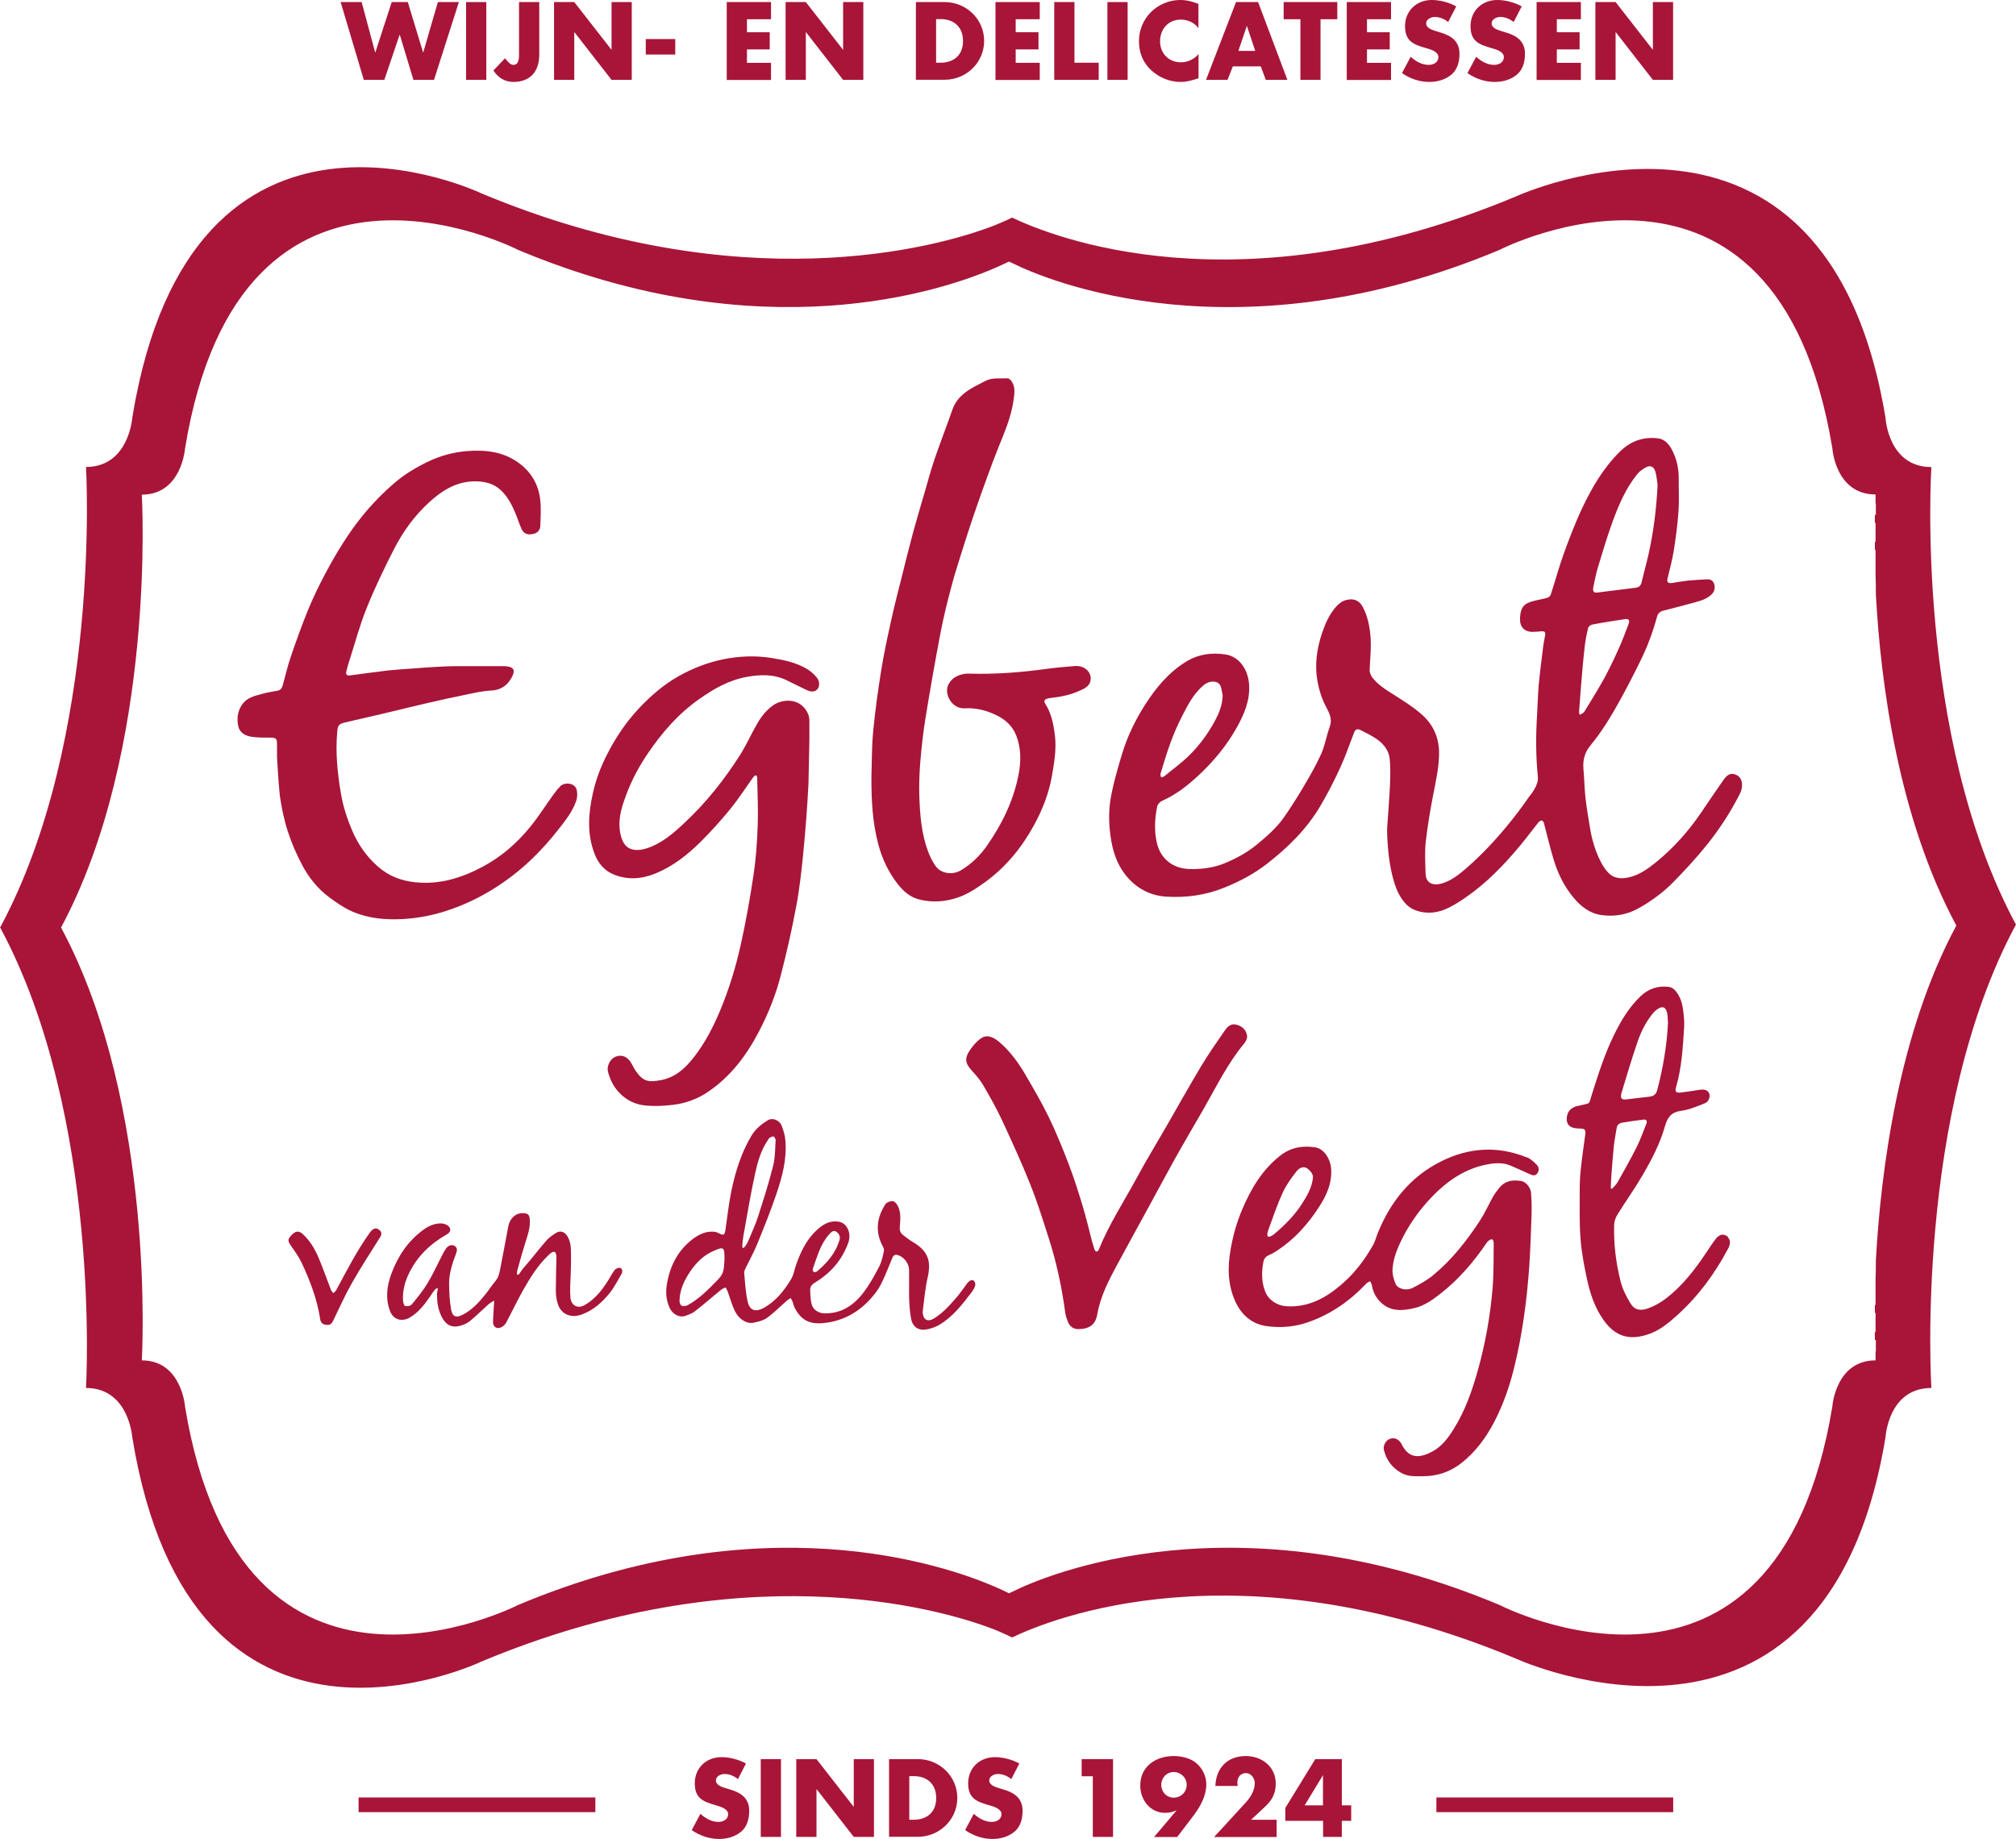 ﻿<svg id="a" xmlns="http://www.w3.org/2000/svg" viewBox="0 0 204.42 186.51">
  <defs>
    <style>.b{fill:#A81538;}</style>
  </defs>
  <g>
    <path class="b" d="M38.04,5.31h.02L39.72,.21h1.63l1.55,5.1h.02L44.4,.21h2.13l-2.52,7.89h-2.09l-1.38-4.57h-.02l-1.55,4.57h-2.08L34.54,.21h2.13l1.37,5.1Z"/>
    <path class="b" d="M49.31,8.1h-2.05V.21h2.05v7.89Z"/>
    <path class="b" d="M54.68,.21V5.54c0,1.66-.87,2.77-2.62,2.77-.88,0-1.56-.44-2.03-1.16l1.18-1.24c.23,.31,.55,.67,.83,.67,.61,0,.59-.72,.59-1.16V.21h2.05Z"/>
    <path class="b" d="M56.18,.21h2.05l3.76,4.82h.02V.21h2.05v7.89h-2.05l-3.76-4.83h-.02v4.83h-2.05V.21Z"/>
    <path class="b" d="M68.47,3.96v1.57h-2.99v-1.57h2.99Z"/>
    <path class="b" d="M75.74,1.95v1.32h2.31v1.74h-2.31v1.36h2.44v1.74h-4.49V.21h4.49V1.95h-2.44Z"/>
    <path class="b" d="M79.66,.21h2.05l3.76,4.82h.02V.21h2.05v7.89h-2.05l-3.76-4.83h-.02v4.83h-2.05V.21Z"/>
    <path class="b" d="M92.87,.21h2.91c2.2,0,4.01,1.73,4.01,3.94s-1.82,3.94-4.01,3.94h-2.91V.21Zm2.05,6.15h.46c1.22,0,2.27-.67,2.27-2.21,0-1.41-.93-2.21-2.25-2.21h-.48V6.36Z"/>
    <path class="b" d="M102.99,1.95v1.32h2.31v1.74h-2.31v1.36h2.44v1.74h-4.49V.21h4.49V1.95h-2.44Z"/>
    <path class="b" d="M108.95,6.36h2.46v1.74h-4.51V.21h2.05V6.36Z"/>
    <path class="b" d="M114.34,8.1h-2.05V.21h2.05v7.89Z"/>
    <path class="b" d="M121.53,2.86c-.42-.57-1.1-.87-1.8-.87-1.26,0-2.1,.96-2.1,2.19s.86,2.14,2.13,2.14c.67,0,1.34-.32,1.77-.84v2.46c-.68,.21-1.17,.37-1.81,.37-1.1,0-2.14-.42-2.96-1.16-.87-.78-1.27-1.81-1.27-2.98,0-1.08,.41-2.11,1.16-2.89,.77-.8,1.89-1.28,3-1.28,.66,0,1.27,.15,1.87,.4V2.86Z"/>
    <path class="b" d="M125.01,6.73l-.54,1.37h-2.18L125.33,.21h2.24l2.97,7.89h-2.19l-.51-1.37h-2.83Zm1.43-4.08h-.02l-.85,2.51h1.71l-.84-2.51Z"/>
    <path class="b" d="M133.91,8.1h-2.05V1.95h-1.7V.21h5.44V1.95h-1.7v6.15Z"/>
    <path class="b" d="M138.61,1.95v1.32h2.31v1.74h-2.31v1.36h2.44v1.74h-4.49V.21h4.49V1.95h-2.44Z"/>
    <path class="b" d="M146.85,2.24c-.38-.31-.86-.52-1.36-.52-.38,0-.88,.22-.88,.66s.55,.64,.91,.75l.52,.16c1.1,.32,1.95,.88,1.95,2.16,0,.78-.19,1.59-.82,2.12-.62,.52-1.44,.74-2.24,.74-.99,0-1.97-.33-2.77-.9l.88-1.65c.51,.45,1.12,.82,1.82,.82,.48,0,.99-.24,.99-.8s-.81-.77-1.25-.9c-1.29-.37-2.13-.7-2.13-2.23s1.14-2.65,2.72-2.65c.8,0,1.77,.25,2.47,.65l-.82,1.59Z"/>
    <path class="b" d="M153.49,2.24c-.38-.31-.86-.52-1.36-.52-.38,0-.88,.22-.88,.66s.55,.64,.91,.75l.52,.16c1.1,.32,1.95,.88,1.95,2.16,0,.78-.19,1.59-.82,2.12-.62,.52-1.44,.74-2.24,.74-.99,0-1.97-.33-2.77-.9l.88-1.65c.51,.45,1.12,.82,1.82,.82,.48,0,.99-.24,.99-.8s-.81-.77-1.25-.9c-1.29-.37-2.13-.7-2.13-2.23s1.14-2.65,2.72-2.65c.8,0,1.77,.25,2.47,.65l-.82,1.59Z"/>
    <path class="b" d="M157.86,1.95v1.32h2.31v1.74h-2.31v1.36h2.44v1.74h-4.49V.21h4.49V1.95h-2.44Z"/>
    <path class="b" d="M161.77,.21h2.05l3.76,4.82h.02V.21h2.05v7.89h-2.05l-3.76-4.83h-.02v4.83h-2.05V.21Z"/>
  </g>
  <g>
    <path class="b" d="M190.21,127.85c0,.63,0,1.23-.03,1.9v2.6h-.07v.81h.07v1.93h-.07v.81h.1v1.16h-.03v.91c-4.06,0-4.38,4.67-4.38,4.67-5.7,34.6-33.74,20.14-33.74,20.14-26.61-11.16-45.89-3.12-49.44-1.33h0l-.31,.14c-.07-.05-1.33-.62-1.33-.62h0c-5.42-2.36-23.77-8.55-48.45,1.81,0,0-28.11,14.46-33.77-20.14,0,0-.35-4.67-4.38-4.67,0,0,1.53-25.8-8.19-43.9,9.71-18.1,8.19-43.9,8.19-43.9,4.03,0,4.38-4.67,4.38-4.67C24.42,10.88,52.53,25.34,52.53,25.34c24.68,10.36,43.04,4.17,48.45,1.8h0s1.26-.56,1.33-.61l.31,.14c3.54,1.79,22.82,9.83,49.44-1.33,0,0,28.04-14.46,33.74,20.14,0,0,.31,4.67,4.38,4.67v.91h.03v1.16h-.1v.81h.07v1.93h-.07v.81h.07v2.6c.03,.67,.03,1.26,.03,1.9,.49,9.08,2.29,22.69,8.16,33.6-5.87,10.91-7.67,24.91-8.16,34m14.21-34.09h0c-10.35-19.24-8.58-46.41-8.58-46.41-4.38,0-4.65-4.98-4.65-4.98-6.08-36.88-37.42-22.49-37.42-22.49-28.32,11.86-47.32,4-51.14,2.17,0,0-.3,.13-.53,.25-.43,.2-1.12,.48-1.29,.55-5.95,2.32-25.82,7.68-52-3.26,0,0-29.39-14.11-35.4,22.77,0,0-.35,4.98-4.69,4.98,0,0,1.63,27.46-8.69,46.68h-.03v.05H.03c10.32,19.23,8.69,46.68,8.69,46.68,4.34,0,4.69,4.98,4.69,4.98,6.01,36.88,35.4,22.77,35.4,22.77,26.17-10.95,46.04-5.58,52-3.26,.17,.07,.86,.35,1.29,.56,.23,.12,.53,.25,.53,.25,3.82-1.83,22.82-9.68,51.14,2.17,0,0,31.34,14.39,37.42-22.49,0,0,.28-4.98,4.65-4.98,0,0-1.77-27.78,8.58-47.01h0Z"/>
    <path class="b" d="M117.67,78.49c.32-1.05,.63-2.11,1.01-3.14,.32-.88,.69-1.74,1.11-2.57,.58-1.15,1.16-2.31,2.14-3.19,.3-.27,.65-.47,1.09-.46,.42,0,.68,.21,.79,.58,.09,.33,.14,.67,.17,.86-.05,1.01-.38,1.77-.77,2.51-.69,1.28-1.54,2.45-2.56,3.47-.8,.8-1.73,1.47-2.61,2.19-.08,.06-.2,.07-.3,.1-.02-.12-.1-.25-.07-.34m42.45-6.36c.06-.84,.12-1.69,.19-2.53,.11-1.32,.22-2.65,.37-3.97,.07-.65,.2-1.3,.35-1.94,.03-.14,.23-.31,.39-.35,.67-.14,1.34-.24,2.01-.35,.41-.07,.83-.12,1.24-.19,.47-.09,.62,.05,.46,.49-.32,.86-.65,1.73-1.03,2.57-.45,1-.93,2-1.45,2.96-.62,1.12-1.3,2.2-1.96,3.29-.04,.07-.11,.15-.18,.2-.1,.07-.21,.11-.31,.17-.09-.03-.08-.35-.08-.35m1.43-12.54c.14-.69,.28-1.39,.48-2.07,.49-1.61,.97-3.23,1.55-4.8,.61-1.65,1.32-3.26,2.44-4.65,.22-.27,.52-.48,.82-.65,.46-.28,.85-.14,1.01,.39,.13,.44,.16,.92,.23,1.38-.12,2.36-.4,4.68-.91,6.97-.22,.97-.49,1.94-.72,2.91-.08,.34-.27,.49-.6,.53-1.3,.16-2.61,.33-3.91,.49-.31,.04-.46-.14-.38-.49m-47.34,29.25c1.05,1.25,2.41,1.98,4.04,2.08,2.01,.12,3.96-.14,5.85-.9,1.55-.62,3.01-1.39,4.33-2.41,2.16-1.67,4.09-3.57,5.48-5.95,.73-1.25,1.4-2.55,2-3.87,.52-1.14,.92-2.33,1.38-3.5,.13-.34,.33-.43,.65-.27,.52,.26,1.04,.52,1.53,.84,.77,.5,1.36,1.19,1.44,2.13,.08,.88,.06,1.77,.02,2.66-.07,1.46-.19,2.93-.29,4.39,0,0-.04,3.96,1.1,6.43,.4,.77,.88,1.49,1.75,1.82,1.16,.43,2.3,.3,3.38-.24,.61-.3,1.19-.67,1.75-1.06,2.09-1.44,3.84-3.25,5.46-5.19,.66-.79,1.26-1.61,1.91-2.42,.08-.1,.22-.18,.34-.19,.06,0,.18,.16,.21,.26,.34,1.27,.63,2.55,1.02,3.81,.42,1.36,1.05,2.64,1.97,3.74,.75,.91,1.66,1.63,2.86,1.79,1.31,.18,2.59-.04,3.75-.69,1.31-.74,2.52-1.62,3.57-2.7,1.12-1.15,2.22-2.33,3.23-3.58,1.33-1.63,2.48-3.39,3.44-5.27,.24-.46,.34-.97,.16-1.47-.07-.19-.25-.39-.43-.48-.52-.27-.91-.15-1.33,.44-.76,1.07-1.49,2.17-2.23,3.26-1.3,1.92-2.82,3.65-4.62,5.11-.8,.65-1.63,1.26-2.65,1.52-.82,.21-1.63,.2-2.25-.48-.31-.34-.57-.75-.77-1.16-.51-1.02-.84-2.11-1.03-3.25-.17-1.04-.35-2.07-.47-3.11-.11-.98-.12-1.97-.21-2.95-.08-.9,.12-1.69,.71-2.4,1.12-1.35,2.03-2.84,2.88-4.37,.75-1.35,1.46-2.72,2.14-4.11,.72-1.45,1.3-2.96,1.72-4.54,.09-.35,.29-.55,.63-.64,1.04-.27,2.09-.53,3.12-.82,.65-.18,1.3-.35,1.8-.84,.31-.31,.38-.69,.24-1.09-.13-.39-.47-.46-.84-.43-.62,.04-1.24,.07-1.85,.13-.53,.06-1.05,.16-1.58,.24-.38,.05-.53-.09-.45-.43,.22-.95,.49-1.89,.64-2.85,.21-1.32,.38-2.66,.48-3.99,.08-1.12,.01-2.25,.02-3.38,0-.97-.2-1.89-.63-2.75-.31-.61-.72-1.17-1.46-1.27-1.52-.19-2.82,.29-3.9,1.37-1.65,1.64-2.81,3.61-3.79,5.69-.38,.8-.72,1.62-1.05,2.44-.4,1.01-.78,2.03-1.12,3.06-.36,1.09-.67,2.2-1.03,3.3-.04,.14-.23,.28-.38,.32-.41,.12-.84,.18-1.26,.29-.52,.14-1.06,.29-1.29,.83-.14,.32-.18,.7-.18,1.06-.01,.78,.47,1.26,1.25,1.27,.3,0,.61-.04,.91-.06,.34-.02,.44,.08,.38,.42-.06,.38-.15,.75-.19,1.12-.16,1.28-.33,2.56-.45,3.85-.09,1.02-.11,2.04-.17,3.07-.14,2.11-.13,4.23,.08,6.33,.09,.86-.85,1.93-.85,1.93-.38,.52-.74,1.06-1.13,1.57-1.59,2.08-3.31,4.03-5.29,5.75-.72,.62-1.47,1.22-2.39,1.51-.87,.27-1.71,.09-1.73-1.01-.02-1.06-.1-2.13,.02-3.18,.19-1.7,.48-3.38,.81-5.06,.26-1.34,.56-2.67,.54-4.06-.03-1.57-.65-2.85-1.79-3.84-.88-.77-1.89-1.39-2.88-2.02-.79-.5-1.57-.99-2.13-1.74-.15-.2-.25-.51-.24-.76,.06-1.19,.19-2.36,.07-3.56-.1-.98-.3-1.9-.75-2.76-.35-.69-.93-.93-1.68-.74-.47,.12-.81,.41-1.11,.76-.65,.77-1.04,1.66-1.36,2.61-.53,1.59-.76,3.22-.46,4.87,.15,.84,.41,1.69,.79,2.44,.37,.72,.76,1.34,.45,2.19-.33,.91-.48,1.9-.88,2.78-.52,1.16-1.17,2.27-1.82,3.37-.6,1.01-1.23,2.01-1.9,2.97-.76,1.1-1.77,1.98-2.8,2.83-.94,.77-2,1.35-3.1,1.82-1.17,.51-2.42,.68-3.71,.65-1.71-.05-2.97-1.05-3.33-2.72-.26-1.21-.2-2.42,.05-3.62,.04-.22,.27-.48,.48-.57,1.38-.61,2.55-1.51,3.64-2.52,1.57-1.45,2.93-3.09,3.97-4.96,.74-1.33,1.32-2.7,1.23-4.28-.09-1.57-1.01-2.88-2.38-3.09-1.39-.22-2.76-.04-4,.72-1.78,1.09-3.07,2.66-4.18,4.39-.97,1.53-1.77,3.16-2.3,4.9-.41,1.35-.81,2.72-1.09,4.1-.24,1.16-.3,2.35-.19,3.55,.16,1.78,.56,3.45,1.73,4.85"/>
    <path class="b" d="M56.8,79.77c-.26,.24-.47,.53-.68,.81-.8,1.11-1.53,2.27-2.39,3.32-1.33,1.63-2.91,3-4.78,4-2.14,1.14-4.37,1.84-6.85,1.58-1.41-.15-2.65-.62-3.72-1.54-1.19-1.03-2.06-2.27-2.68-3.72-.51-1.21-.91-2.45-1.13-3.73-.35-2.09-.57-4.19-.37-6.32,.05-.57,.14-.72,.7-.88,.16-.04,.32-.07,.48-.11,1.11-.26,2.22-.51,3.33-.77,1.49-.35,2.98-.73,4.47-1.07,1.37-.32,2.74-.62,4.12-.9,.82-.17,1.64-.36,2.47-.4,.94-.04,1.62-.47,2.05-1.22,.43-.74,.44-1.19-.64-1.26-.15,0-.3,0-.46,0-1.46,0-2.91,0-4.37,0-.73,0-1.47,.04-2.2,.08-.76,.04-1.51,.1-2.27,.16-.85,.06-1.69,.11-2.54,.2-1.28,.15-2.56,.33-3.84,.5-.34,.04-.46-.08-.38-.41,.08-.36,.19-.71,.3-1.06,.57-1.78,1.05-3.6,1.75-5.34,.82-2.04,1.78-4.03,2.78-5.99,.91-1.78,2.07-3.39,3.56-4.75,1.42-1.3,2.99-2.25,5.03-2.12,.96,.06,1.77,.36,2.43,1.07,.61,.65,.99,1.43,1.33,2.24,.21,.5,.36,1.03,.59,1.52,.22,.47,.58,.61,1.14,.5,.45-.08,.74-.36,.76-.86,.03-.9,.09-1.8-.02-2.69-.19-1.51-.93-2.76-2.17-3.66-1.56-1.14-3.37-1.35-5.22-1.2-1.42,.11-2.78,.48-4.08,1.12-1.19,.58-2.31,1.26-3.31,2.12-1.19,1.03-2.29,2.15-3.28,3.38-1.44,1.79-2.63,3.75-3.71,5.78-.64,1.2-1.24,2.44-1.76,3.7-.64,1.57-1.21,3.16-1.76,4.77-.32,.95-.55,1.93-.81,2.89-.08,.27-.21,.48-.52,.54-.56,.1-1.13,.19-1.67,.35-.73,.2-1.47,.37-1.94,1.07-.46,.68-.54,1.43-.38,2.18,.15,.69,.74,.99,1.38,1.08,.61,.09,1.24,.08,1.86,.08,.58,0,.69,.09,.69,.68,0,.43,0,.86,0,1.29,0,0,.13,2.49,.29,3.97,.18,1.21,.43,2.43,.81,3.59,.37,1.15,.86,2.27,1.42,3.34,.68,1.3,1.59,2.45,2.78,3.33,.73,.54,1.49,1.07,2.31,1.43,1.65,.72,3.41,.87,5.2,.77,1.64-.1,3.2-.42,4.75-.96,1.92-.66,3.69-1.59,5.36-2.74,2.16-1.48,3.99-3.32,5.6-5.37,.71-.91,1.44-1.81,1.82-2.92,.12-.35,.13-.79,.04-1.14-.17-.64-1.14-.82-1.68-.33"/>
    <path class="b" d="M163.33,120.52c.02-.43,.03-.86,.06-1.29,.08-1,.15-2,.25-3,.07-.62,.19-1.22,.29-1.84,.05-.32,.28-.48,.57-.53,.72-.12,1.44-.23,2.17-.31,.33-.04,.36,.21,.26,.44-.31,.78-.59,1.58-.96,2.32-.61,1.22-1.28,2.4-1.95,3.59-.14,.25-.37,.45-.56,.67-.04-.02-.09-.04-.13-.06m1.05-9.54c.55-1.78,1.06-3.57,1.67-5.32,.37-1.08,.89-2.11,1.65-2.99,.11-.12,.24-.23,.38-.32,.51-.33,.82-.22,.96,.38,.08,.36,.06,.74,.09,1.06-.12,2.33-.51,4.57-1.09,6.78-.1,.39-.34,.61-.75,.66-.82,.09-1.64,.2-2.46,.29-.38,.04-.55-.17-.43-.54m10.81,14.5c-.03-.13-.4-.27-.6-.25-.2,.02-.44,.19-.58,.36-.36,.46-.69,.96-1.02,1.46-1.15,1.73-2.42,3.37-4.08,4.65-.55,.42-1.18,.78-1.83,1.01-.79,.28-1.37,.16-1.78-.52-.41-.69-.8-1.43-.99-2.2-.47-1.86-.71-3.77-.66-5.7,0-.38,.14-.8,.35-1.12,.82-1.32,1.73-2.59,2.51-3.93,.93-1.59,1.8-3.24,2.3-5.03,.25-.88,.64-1.41,1.64-1.54,.82-.11,1.61-.45,2.39-.76,.41-.16,.58-.67,.45-1-.13-.34-.49-.45-.99-.37-.64,.11-1.28,.2-1.93,.28-.44,.05-.57-.11-.45-.52,.59-2,.7-4.07,.83-6.14,0-.22,.02-.44,0-.66-.08-.9-.12-1.83-.61-2.63-.24-.38-.51-.73-1.01-.78-1.06-.11-1.99,.2-2.77,.93-1.2,1.13-2.02,2.52-2.73,3.97-.93,1.9-1.57,3.91-2.21,5.93-.39,1.23-.08,.91-1.37,1.24-.09,.02-.19,.03-.28,.06-.47,.17-.81,.46-.9,.99-.08,.44,0,.87,.4,1.09,.28,.15,.65,.16,.98,.17,.42,.01,.53,.14,.48,.55-.17,1.21-.34,2.43-.47,3.65-.08,.73-.1,1.46-.1,2.19,0,1.59-.04,3.18,.08,4.75,.1,1.34,.35,2.68,.63,4,.32,1.53,.8,3.02,1.73,4.31,1.15,1.6,2.55,2.11,4.61,1.38,1.1-.39,1.99-1.14,2.84-1.9,2.13-1.93,3.81-4.21,5.15-6.74,.44-.79-.01-1.15-.01-1.15"/>
    <path class="b" d="M126.45,105.02c-.11-.61-.54-.98-1.14-1.11-.51-.11-.85,.22-1.1,.58-.83,1.2-1.67,2.4-2.42,3.65-1.21,2.02-2.36,4.08-3.54,6.13-.98,1.7-2,3.37-2.93,5.09-1.33,2.46-2.87,4.81-3.92,7.41-.03,.07-.13,.17-.2,.17-.07,0-.17-.09-.2-.17-.1-.29-.19-.58-.27-.87-.31-1.17-.58-2.36-.93-3.52-.45-1.49-.92-2.98-1.48-4.43-.6-1.57-1.24-3.13-1.97-4.64-.69-1.42-1.49-2.8-2.29-4.17-.72-1.25-1.55-2.42-2.64-3.38-.82-.73-1.46-.83-2.01-.41-.4,.3-.75,.7-1.03,1.11-.62,.92-.52,1.38,.23,2.2,.41,.45,.81,.92,1.11,1.44,.65,1.12,1.29,2.25,1.84,3.42,1.01,2.17,2.01,4.35,2.9,6.58,.72,1.79,1.29,3.64,1.88,5.47,.8,2.48,1.33,5.01,1.68,7.59,.04,.31,.15,.62,.27,.91,.2,.51,.61,.73,1.03,.73,1.16-.01,1.76-.46,1.94-1.49,.32-1.84,1.17-3.47,2.04-5.08,1.06-1.97,2.14-3.92,3.21-5.88,.88-1.61,1.74-3.23,2.63-4.83,.96-1.72,1.97-3.42,2.95-5.13,1.28-2.25,2.43-4.59,4.1-6.6,.16-.19,.3-.52,.26-.74"/>
    <path class="b" d="M128.58,124.82c.47-1.29,.91-2.6,1.48-3.85,.35-.77,.86-1.47,1.38-2.14,.41-.53,.91-.58,1.28-.19,.5,.45,.41,.81,.41,.81-.11,1.02-.6,1.83-1.1,2.62-.76,1.2-1.76,2.19-2.84,3.1-.02,.02-.04,.04-.06,.05-.93,.64-.55-.39-.55-.39m26.22-7.45c-2.94-1.19-5.85-1-8.66,.4-3.09,1.54-5.13,4.07-6.42,7.24-.17,.41-.27,.85-.48,1.23-.86,1.53-1.91,2.91-3.25,4.05-1.59,1.36-3.35,2.32-5.55,2.18-.95-.06-1.81-.64-2.14-1.46-.39-.99-.39-1.99-.2-3.01,.06-.35,.25-.59,.6-.73,.32-.13,.61-.32,.9-.51,1.69-1.13,3.02-2.62,4.12-4.31,.78-1.2,1.38-2.48,1.25-3.99-.09-.97-.74-1.97-1.59-2.1-1.28-.21-2.5,0-3.56,.83-1.84,1.44-2.98,3.38-3.87,5.48-.55,1.3-.93,2.65-1.17,4.05-.32,1.82-.29,3.61,.5,5.31,.63,1.35,1.69,2.26,3.17,2.46,1.46,.2,2.92,.07,4.33-.45,2.24-.81,4.13-2.14,5.75-3.86,.1-.11,.26-.17,.4-.25,.06,.14,.16,.28,.18,.43,.12,.71,.44,1.3,.97,1.78,.99,.9,2.17,.79,3.33,.52,.95-.22,1.77-.78,2.53-1.37,1.93-1.48,3.48-3.3,4.84-5.3,0,0,.69-.8,.68,.18-.02,1.52,.01,3.04-.12,4.55-.24,2.77-.72,5.5-1.47,8.18-.59,2.12-1.31,4.19-2.49,6.06-.56,.89-1.19,1.74-2.15,2.25-1.19,.63-2.35,.82-3.11-.76-.02-.05-.05-.1-.09-.14-.3-.43-.7-.55-1.15-.37-.36,.14-.66,.69-.56,1.09,.25,1.03,.83,1.81,1.76,2.34,.7,.4,1.46,.34,2.22,.34,1.42,0,2.7-.43,3.81-1.28,1.47-1.13,2.54-2.58,3.4-4.22,.87-1.68,1.5-3.44,1.96-5.26,.88-3.47,1.35-7.02,1.6-10.59,.12-1.73,.16-3.47,.23-5.21,.04-.98-.05-2.12-.05-2.12,0-.53-.49-1.17-.98-1.26-.87-.15-1.68-.04-2.27,.73-.19,.25-.4,.5-.56,.77-.47,.84-.87,1.73-1.39,2.54-1.34,2.04-2.84,3.95-4.73,5.51-.62,.51-1.34,.91-2.06,1.28-.65,.34-1.53,.12-1.76-.42-.18-.43-.32-.93-.3-1.39,.04-.93,.34-1.81,.73-2.66,.73-1.58,1.68-3.01,2.84-4.3,1.64-1.82,3.54-3.26,6-3.74,.79-.15,1.62-.22,2.41,.12,.64,.28,1.29,.56,1.93,.86,.27,.12,.53,.22,.75-.05,.24-.29,.2-.64-.02-.88-.3-.31-.65-.63-1.04-.79"/>
    <path class="b" d="M106.96,74.53c-.14-1.13-.37-2.22-.99-3.19-.13-.2-.08-.37,.15-.46,.15-.06,.32-.08,.48-.1,1.01-.11,2-.32,2.93-.75,.48-.22,.99-.46,1.06-1.09,.09-.81-.66-1.47-1.6-1.39-.93,.08-1.87,.15-2.8,.28-2.61,.36-5.24,.57-7.88,.49-.6-.02-1.17,.13-1.65,.49-.24,.19-.45,.48-.56,.77-.32,.88,.43,2.33,1.73,2.26,1.13-.07,2.21,.21,3.23,.71,.9,.44,1.6,1.08,1.97,2.01,.52,1.3,.51,2.66,.25,4.01-.51,2.61-1.65,4.96-3.16,7.14-.72,1.04-1.61,1.92-2.71,2.57-.75,.45-1.89,.35-2.44-.32-.37-.46-.65-1.03-.86-1.59-.67-1.78-.82-3.65-.89-5.53-.04-1.16,0-2.33,.09-3.49,.13-1.52,.29-3.05,.54-4.56,.47-2.9,.98-5.8,1.53-8.68,.3-1.55,.68-3.09,1.09-4.62,.32-1.23,.72-2.45,1.1-3.67,.38-1.22,.78-2.44,1.19-3.65,.44-1.31,.91-2.61,1.38-3.9,.34-.94,.69-1.88,1.06-2.8,.64-1.59,1.33-3.16,1.57-4.87,.09-.68,.23-1.4-.26-2.01-.09-.11-.25-.23-.38-.22-.76,.04-1.51-.11-2.27,.29-1.35,.7-2.73,1.3-3.29,2.89-.58,1.66-1.22,3.3-1.79,4.96-.39,1.14-.7,2.3-1.03,3.45-.38,1.3-.77,2.6-1.13,3.91-.39,1.44-.75,2.89-1.11,4.34-.38,1.52-.78,3.04-1.12,4.58-.38,1.71-.75,3.42-1.03,5.14-.33,2.06-.62,4.13-.82,6.21-.15,1.55-.13,3.11-.18,4.67-.01,2.3,.1,4.58,.7,6.83,.39,1.46,1.02,2.8,1.95,4,.57,.73,1.24,1.33,2.14,1.57,1.33,.35,2.66,.26,3.97-.18,1.02-.35,1.9-.94,2.77-1.57,2.1-1.52,3.7-3.48,4.94-5.74,.86-1.57,1.52-3.23,1.83-5.01,.24-1.38,.48-2.76,.3-4.18"/>
    <path class="b" d="M81.45,86.53c.23-2.35,.41-4.71,.53-7.08l.09-4.37c0-.66,0-1.32,0-1.98,0-.21-.03-.43-.11-.63-.65-1.65-2.48-1.67-3.53-.96-.75,.51-1.28,1.22-1.72,2-.57,1-1.04,2.06-1.65,3.03-1.61,2.54-3.48,4.89-5.69,6.95-1.14,1.07-2.32,2.09-3.86,2.57-.94,.29-1.86,.2-2.31-.65-.22-.41-.33-.91-.37-1.38-.11-1.19,.25-2.31,.66-3.4,.55-1.49,1.3-2.89,2.19-4.2,1.43-2.11,3.08-4.02,5.18-5.5,1.49-1.06,3.04-1.95,4.87-2.28,1.39-.25,2.74-.29,4.05,.35,.65,.32,1.3,.63,1.94,.95,.5,.25,.88,.25,1.16-.04,.23-.24,.26-.8-.04-1.17-.27-.34-.61-.64-.98-.87-1.11-.68-2.38-.94-3.64-1.14-1.64-.26-3.28-.19-4.91,.14-1.6,.33-3.1,.92-4.52,1.72-1.52,.86-2.83,2-4.02,3.27-1.28,1.37-2.32,2.91-3.17,4.57-.67,1.29-1.19,2.66-1.5,4.09-.45,2.06-.59,4.11,.21,6.13,.36,.92,.98,1.65,1.89,2.03,1.42,.59,2.86,.48,4.26-.09,1.76-.72,3.24-1.88,4.58-3.21,1.07-1.06,2.08-2.19,3.03-3.35,.81-1,1.51-2.09,2.26-3.14,0,0,.46-.64,.45,.11,.03,1.58,.11,3.16,.05,4.74-.06,1.64-.17,3.29-.41,4.91-.36,2.4-.78,4.8-1.31,7.17-.5,2.26-1.18,4.48-2.07,6.62-.7,1.68-1.52,3.28-2.64,4.73-.86,1.12-1.87,2.07-3.3,2.36-1.39,.28-1.9,.14-2.64-.92-.17-.25-.3-.53-.45-.79-.38-.68-1.01-.92-1.66-.62-.48,.22-.85,.92-.7,1.51,.13,.48,.32,.97,.58,1.39,.77,1.19,1.9,1.92,3.31,2.03,.93,.08,1.88,.03,2.8-.09,1.27-.16,2.46-.62,3.52-1.35,2.26-1.55,3.85-3.68,5.1-6.08,.94-1.8,1.7-3.69,2.2-5.65,.6-2.31,1.13-4.65,1.57-7,.34-1.79,.54-3.61,.72-5.42"/>
    <path class="b" d="M75.38,125.35c.38-2.12,.73-4.24,1.19-6.34,.26-1.18,.59-2.36,1.29-3.38,.05-.07,.08-.16,.14-.2,.13-.08,.31-.2,.42-.17,.11,.03,.23,.25,.23,.38-.06,.86-.04,1.75-.25,2.58-.44,1.75-.99,3.47-1.54,5.18-.28,.86-.67,1.69-1.02,2.53,0,0-.33,.71-.53,.63-.12-.04,.07-1.22,.07-1.22m-1.93,2.51c-.03,1.12-.17,1.43-.72,2-.92,.94-1.83,1.88-3,2.52-.17,.09-.45,.13-.61,.06-.13-.06-.22-.34-.22-.52,.03-1.16,.53-2.16,1.18-3.09,.57-.81,1.27-1.49,2.19-1.91,1.12-.51,1.19-.46,1.19,.74v.21Zm8.96,.86c.44-1.22,.76-2.51,1.67-3.52,.19-.21,.42-.46,.7-.28,.57,.36,.33,.9,.33,.9-.17,.44-.19,.57-.38,.91-.45,.87-1.12,1.57-1.85,2.2-.09,.07-.25,.12-.36,.09-.06-.01-.14-.22-.11-.31m16.31,1.16c-.35-.15-.65,.3-.65,.3-.39,.52-.75,1.06-1.18,1.54-.66,.76-1.34,1.51-2.22,2.04-.55,.33-.99,.16-1.09-.47-.02-.11-.03-.22-.01-.33,.15-1.11,.23-2.23,.48-3.31,.41-1.78,.04-2.77-1.53-3.69-.33-.19-.63-.44-.94-.67-.29-.22-.38-.51-.34-.88,.06-.7,.13-1.42-.2-2.08-.1-.21-.33-.47-.52-.49-.24-.02-.61,.12-.74,.31-.86,1.33-1.06,2.73-.31,4.2,.09,.17,.2,.38,.16,.54-.12,.54-.23,1.1-.48,1.58-.46,.89-.95,1.78-1.55,2.58-.99,1.33-2.27,2.21-4.01,2.17-.59-.01-1.14-.36-1.29-.92-.12-.46-.13-.95-.15-1.42-.02-.38,.2-.62,.53-.81,1.58-.96,2.72-2.28,3.34-4.03,.33-.92-.11-1.93-.9-2.1-.71-.15-1.35,.08-1.9,.5-1.32,1.02-2.02,2.45-2.54,3.99-.15,.44-.22,.93-.46,1.32-.69,1.14-1.5,2.18-2.69,2.87-1.01,.58-1.54,.25-1.73-.64-.2-.92-.25-1.88-.34-2.83-.02-.17,.06-.35,.14-.51,.39-.81,.83-1.59,1.17-2.42,.7-1.71,1.39-3.43,1.98-5.18,.58-1.72,1.04-3.48,.89-5.32-.04-.53-.19-1.06-.39-1.55-.24-.57-.93-.81-1.38-.54-.67,.4-1.26,.89-1.67,1.57-1.05,1.75-1.64,3.68-2.05,5.66-.26,1.28-.4,2.59-.59,3.89-.07,.53-.21,.6-.66,.35-.16-.09-.36-.15-.54-.16-.87-.06-1.59,.33-2.24,.84-1.44,1.15-2.2,2.7-2.5,4.49-.14,.85-.07,1.68,.32,2.47,.29,.59,.96,.94,1.54,.74,.35-.12,.72-.25,1-.48,.9-.7,1.76-1.45,2.65-2.18,.13-.1,.3-.16,.45-.23,.07,.14,.15,.28,.21,.42,.24,.66,.42,1.35,.72,1.97,.41,.85,1.22,1.34,1.91,1.19,.47-.1,.98-.22,1.35-.49,.72-.52,1.35-1.16,2.02-1.75,.12-.1,.26-.18,.39-.26,.07,.14,.15,.28,.21,.43,.06,.17,.09,.35,.17,.51,.78,1.61,1.95,1.77,3.39,1.54,1.71-.27,3.17-1.11,4.33-2.41,.4-.44,.78-.93,1.04-1.45,.45-.88,.79-1.82,1.18-2.73,.1-.24,.28-.33,.54-.25,.64,.2,1.13,.85,1.14,1.52,.01,.86,0,1.71,0,2.57,0,0,0,1.51,.25,2.56,.18,.66,.74,1.01,1.41,.91,.5-.07,1.02-.25,1.45-.51,1.34-.81,2.28-2.03,3.21-3.25,.16-.21,.31-.44,.38-.69h0c.07-.37-.17-.53-.17-.53"/>
    <path class="b" d="M38.41,124.7c-.3-.21-.6-.12-.9,.3-1.32,1.84-2.35,3.86-3.42,5.85-.06,.12-.19,.2-.29,.3-.08-.1-.19-.2-.24-.32-.42-1.09-.8-2.2-1.26-3.28-.38-.89-.87-1.72-1.6-2.39-.38-.34-.68-.33-1.05,.02-.49,.47-.5,.65-.18,1.12,.4,.57,.82,1.15,1.12,1.78,.86,1.83,1.57,3.71,1.88,5.72,.06,.38,.3,.58,.71,.57,.29,.03,.46-.13,.59-.4,.62-1.27,1.19-2.57,1.89-3.8,.91-1.61,1.92-3.15,2.9-4.72,.19-.31,.13-.55-.15-.75"/>
    <path class="b" d="M62.88,128.6c-.14-.06-.44,.06-.54,.19-.26,.33-.45,.72-.68,1.08-.62,.99-1.34,1.9-2.37,2.49-.71,.41-1.38,.05-1.45-.77-.03-.38-.03-.77-.02-1.16,.03-1.01,.1-2.02,.08-3.02-.01-.7,.03-1.42-.38-2.05-.3-.47-.74-.59-1.2-.28-.32,.21-.65,.43-.9,.72-.79,.9-1.51,1.86-2.3,2.76-.43,.48-.41,.7-.62,.73-.22,.03,.06-.82,.06-.82,.22-.8,.44-1.59,.69-2.38,.25-.79,.54-1.57,.47-2.42-.04-.46-.18-.61-.65-.63-.74-.04-1.36,.49-1.52,1.3-.26,1.37-.51,2.74-.78,4.11-.1,.51-.16,1.03-.52,1.46-.39,.46-.71,.98-1.1,1.45-.63,.78-1.31,1.5-2.21,1.97-.69,.36-1.07,.22-1.2-.54-.15-.85-.19-1.72-.2-2.59-.01-1.07,.33-2.06,.7-3.05,.1-.28,.18-.58-.13-.78-.27-.17-.63-.08-.87,.24-.14,.19-.25,.4-.36,.61-.51,.98-.96,1.99-1.53,2.93-.46,.76-1.03,1.46-1.6,2.15-.12,.15-.45,.2-.66,.16-.1-.01-.21-.33-.22-.51-.07-.99,.17-1.92,.6-2.8,.84-1.74,2.17-3.01,3.83-3.95,.45-.25,.48-.66,.05-.94-.19-.12-.44-.18-.66-.18-.67,0-1.27,.28-1.79,.67-1.54,1.13-2.55,2.65-3.21,4.42-.46,1.25-.63,2.51-.14,3.8,.34,.91,1.22,1.09,1.96,.68,.92-.52,1.55-1.36,2.14-2.21,0,0,.41-.71,.64-.78,.23-.07,0,.23,.02,.75,.01,.73,.13,1.43,.45,2.09,.4,.84,1.01,1.19,1.83,.98,.37-.09,.75-.25,1.04-.48,.66-.54,1.26-1.14,1.9-1.71,.14-.13,.32-.22,.58-.39-.02,.27-.03,.4-.03,.53-.03,.55-.08,1.1-.09,1.65,0,.52,.42,.77,.88,.51,.17-.09,.35-.25,.44-.42,.58-1.08,1.1-2.19,1.7-3.26,.74-1.31,1.53-2.6,2.64-3.64,0,0,.79-.88,.77,.31-.02,1.12-.06,2.24-.06,3.35,0,.45,.07,.92,.21,1.34,.36,1.08,1.38,1.44,2.44,1.04,1.17-.43,2.03-1.22,2.79-2.14,.48-.59,.83-1.3,1.22-1.96,.14-.24,.1-.54-.16-.64"/>
  </g>
  <g>
    <g>
      <path class="b" d="M74.83,180.44c-.38-.31-.86-.52-1.36-.52-.38,0-.88,.22-.88,.66s.55,.64,.91,.75l.52,.16c1.1,.32,1.95,.88,1.95,2.16,0,.78-.19,1.59-.82,2.12-.62,.52-1.44,.74-2.24,.74-.99,0-1.97-.34-2.77-.9l.88-1.65c.51,.45,1.12,.82,1.82,.82,.48,0,.99-.24,.99-.79s-.81-.77-1.25-.9c-1.29-.37-2.13-.7-2.13-2.23s1.14-2.65,2.72-2.65c.8,0,1.77,.25,2.47,.65l-.82,1.59Z"/>
      <path class="b" d="M79.19,186.3h-2.05v-7.89h2.05v7.89Z"/>
      <path class="b" d="M80.74,178.41h2.05l3.76,4.82h.02v-4.82h2.05v7.89h-2.05l-3.76-4.83h-.02v4.83h-2.05v-7.89Z"/>
      <path class="b" d="M90.15,178.41h2.91c2.2,0,4.01,1.73,4.01,3.94s-1.82,3.94-4.01,3.94h-2.91v-7.89Zm2.05,6.15h.46c1.22,0,2.27-.67,2.27-2.21,0-1.41-.93-2.21-2.25-2.21h-.48v4.42Z"/>
      <path class="b" d="M102.55,180.44c-.38-.31-.86-.52-1.36-.52-.38,0-.88,.22-.88,.66s.55,.64,.91,.75l.52,.16c1.1,.32,1.95,.88,1.95,2.16,0,.78-.19,1.59-.82,2.12-.62,.52-1.44,.74-2.24,.74-.99,0-1.97-.34-2.77-.9l.88-1.65c.51,.45,1.12,.82,1.82,.82,.48,0,.99-.24,.99-.79s-.81-.77-1.25-.9c-1.29-.37-2.13-.7-2.13-2.23s1.14-2.65,2.72-2.65c.8,0,1.77,.25,2.47,.65l-.82,1.59Z"/>
      <path class="b" d="M109.68,180.15v-1.74h3.18v7.89h-2.05v-6.15h-1.13Z"/>
      <path class="b" d="M117.03,186.3l2.25-2.66-.02-.02c-.36,.16-.69,.24-1.11,.24-1.55,0-2.53-1.33-2.53-2.78,0-1.94,1.59-2.98,3.39-2.98,.76,0,1.64,.19,2.25,.68,.64,.51,1.06,1.35,1.06,2.18,0,1.14-.59,2.24-1.27,3.14l-1.68,2.21h-2.33Zm.72-5.28c0,.72,.54,1.3,1.27,1.3s1.31-.58,1.31-1.3-.59-1.3-1.31-1.3-1.27,.58-1.27,1.3Z"/>
      <path class="b" d="M129.45,184.57v1.74h-6.34l3.22-3.51c.46-.5,.9-1.21,.9-1.94,0-.5-.36-1.03-.9-1.03s-.86,.43-.86,.96c0,.1,.01,.22,.03,.34h-2.26c.06-1.81,1.21-3.03,3.08-3.03,1.65,0,3.04,1.09,3.04,2.8,0,1.13-.47,1.79-1.28,2.52l-1.22,1.14h2.58Z"/>
      <path class="b" d="M137.01,183.1v1.57h-.95v1.63h-1.9v-1.63h-3.83v-1.31l3.04-4.95h2.69v4.69h.95Zm-2.86-3.03h-.02l-1.84,3.03h1.86v-3.03Z"/>
    </g>
    <rect class="b" x="145.65" y="182.3" width="24.01" height="1.49"/>
    <rect class="b" x="36.36" y="182.3" width="24.01" height="1.49"/>
  </g>
</svg>